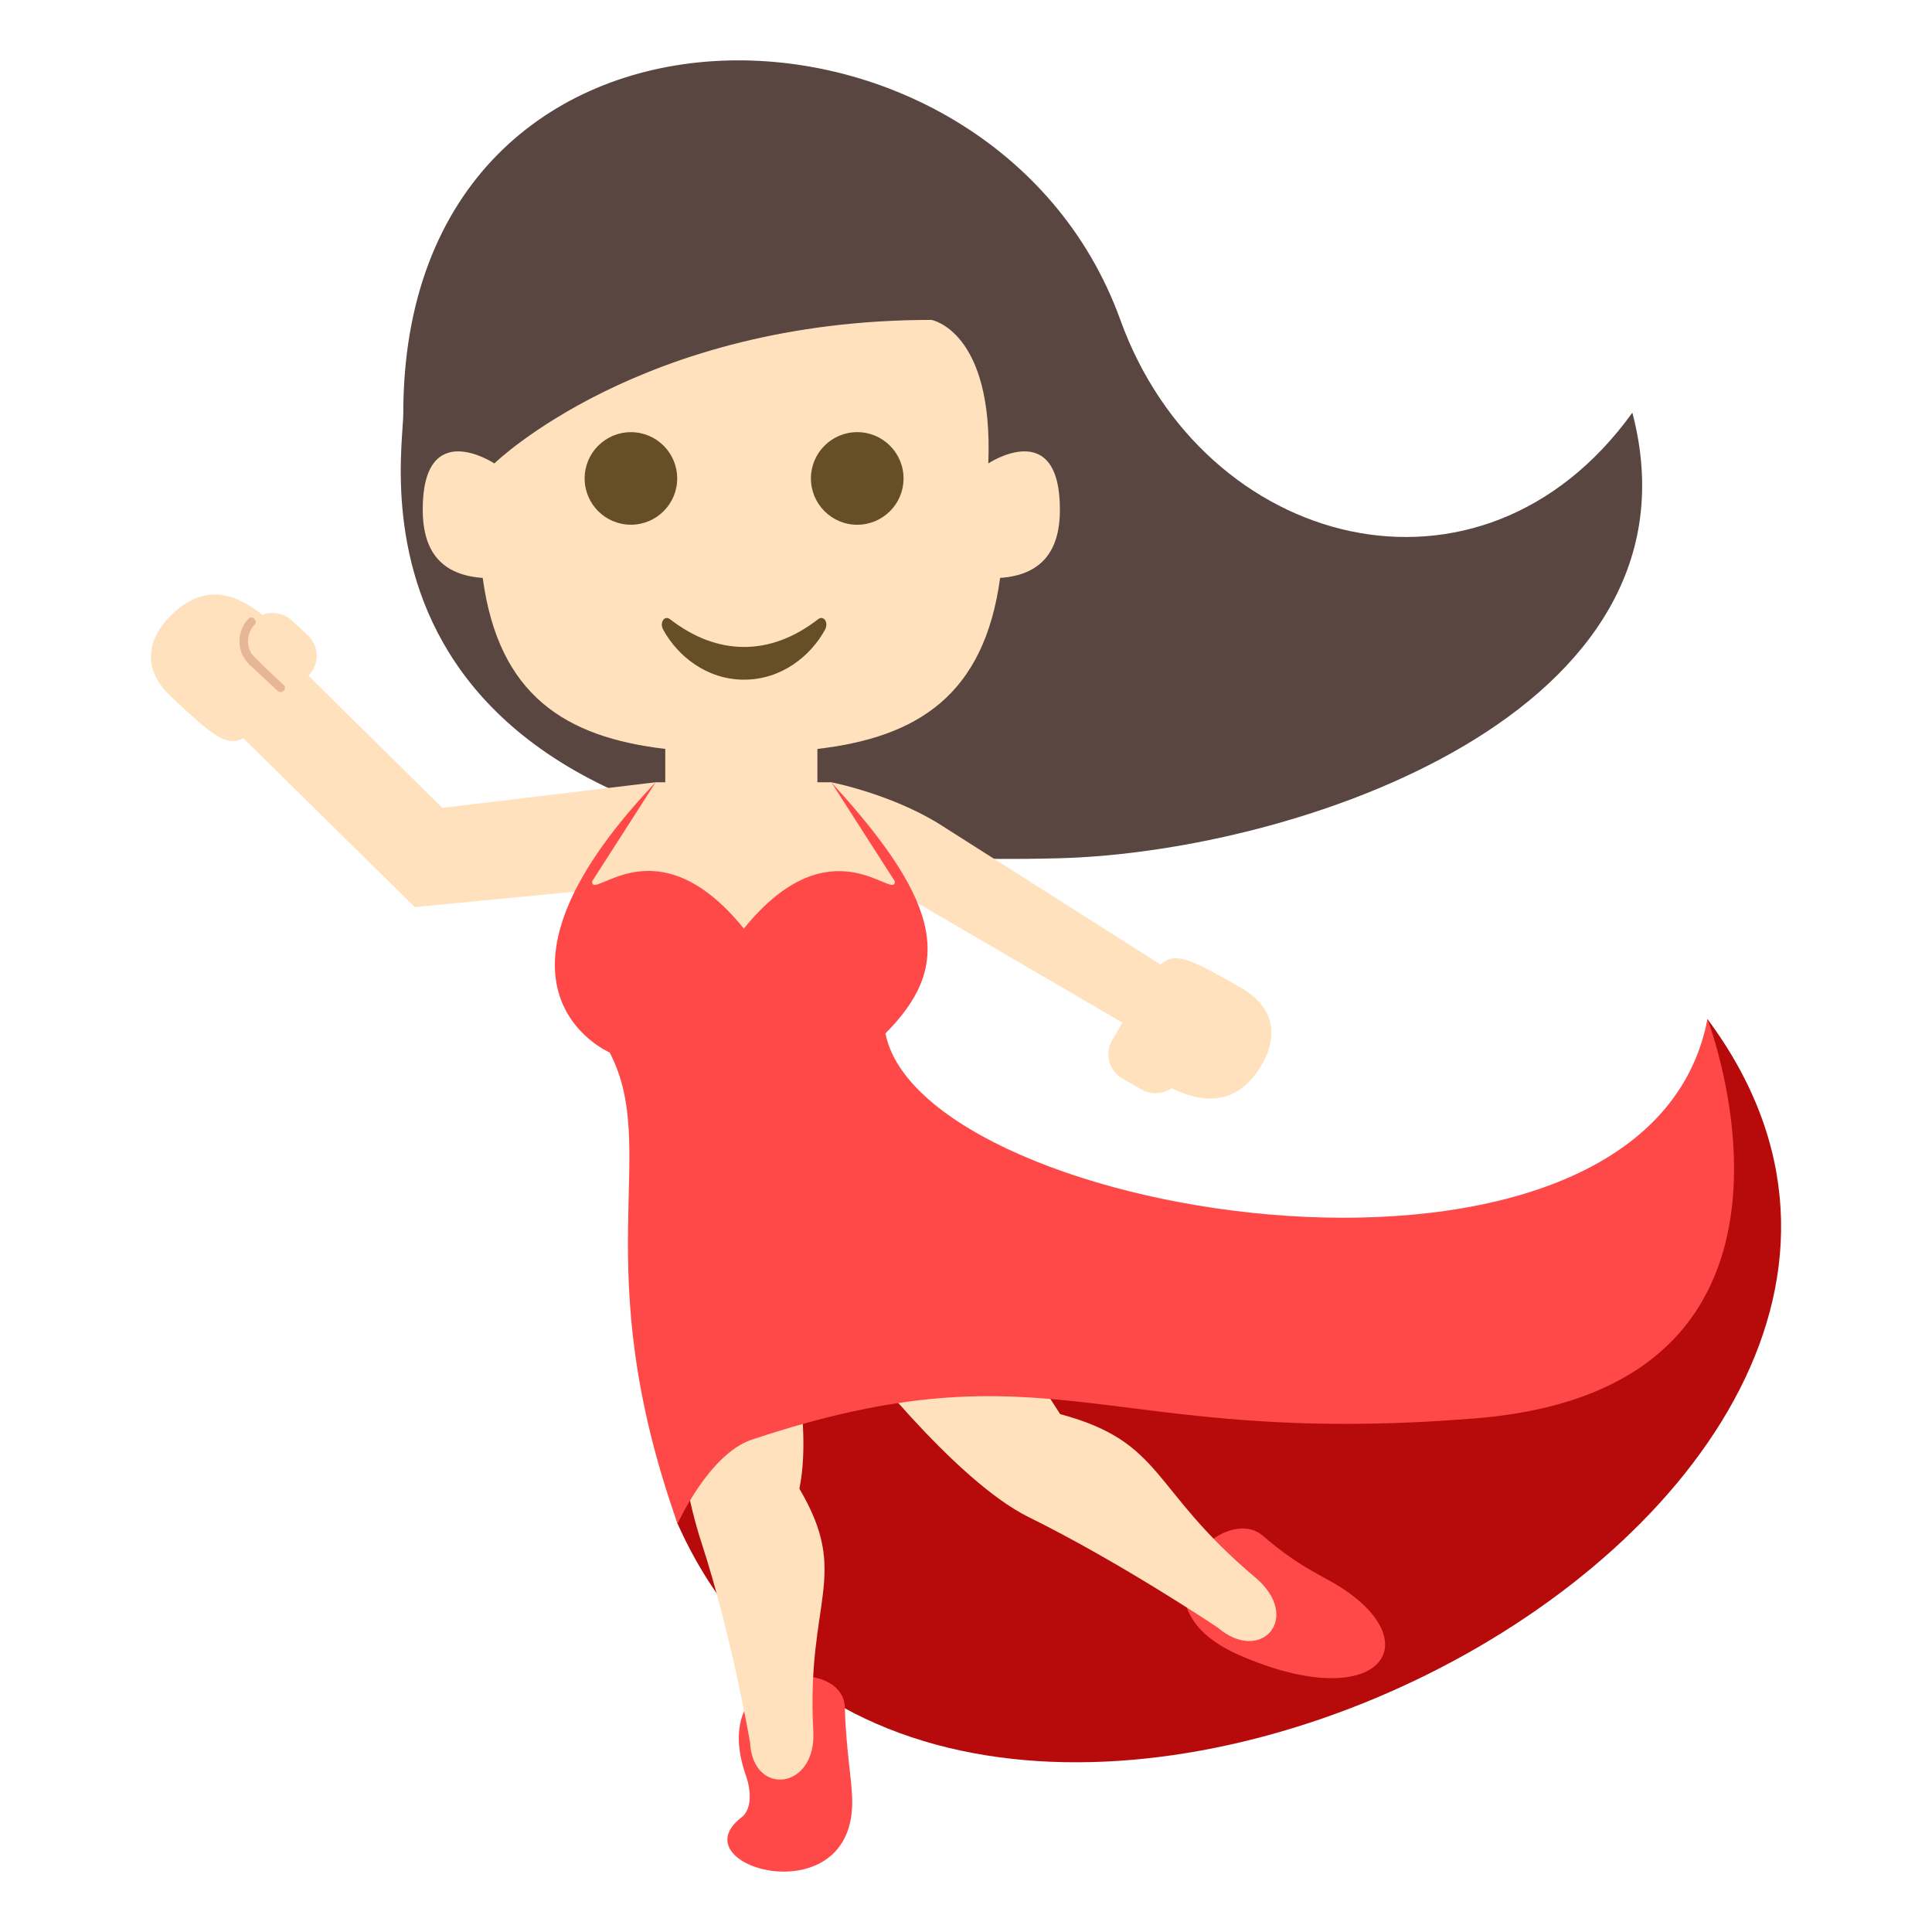 <svg xmlns="http://www.w3.org/2000/svg" width="64" height="64" viewBox="0 0 64 64"><path fill="#B70B0B" d="M56.563 33.76c-1.51 12.309-26.187 10.92-27.429 4.697-9.231 4.658-6.688 12.018-6.688 12.018 8.481 19.004 46.439-.147 34.117-16.715z"/><path fill="#FF4848" d="M44.314 52.52c3.125 1.924 1.35 4.326-3.264 2.307-3.885-1.705-.582-5.132.787-3.951 1.169 1.008 1.843 1.255 2.477 1.644z"/><path fill="#FFE1BD" d="M41.58 52.253c-3.5-2.942-2.998-4.477-6.461-5.408-3.226-5.079-5.896-6.851-5.896-6.851-1.711 2.375-1.029 4.602-1.029 4.602s3.375 4.421 5.878 5.658c3.078 1.519 6.27 3.664 6.27 3.664 1.439 1.228 2.814-.34 1.238-1.665z"/><path fill="#FF4848" d="M28.229 59.572c.131 3.944-5.819 2.273-3.662.628.342-.263.318-.882.146-1.37-1.314-3.734 3.217-4.008 3.271-2.283.048 1.471.224 2.324.245 3.025z"/><path fill="#FFE1BD" d="M26.942 57.338c-.238-4.355 1.246-5.125-.461-8.023.531-2.574-.703-6.688-.703-6.688-2.53.295-3.959.721-3.959.721s.59 5.227 1.408 7.721c1.004 3.068 1.62 6.654 1.62 6.654.088 1.806 2.205 1.574 2.095-.385z"/><path fill="#594640" d="M37.113 10.597c2.738 7.591 11.938 10.048 16.961 3.073 2.611 9.951-11.139 14.548-18.965 14.76-24.387.656-21.75-13.019-21.75-14.726.001-15.265 19.52-14.844 23.754-3.107z"/><path fill="#FFE1BD" d="M41.098 32.715c-1.613-.921-2.152-1.211-2.656-.763l-7.196-4.573c-1.65-1.068-3.709-1.465-3.709-1.465-1.387 1.367.461 2.605.461 2.605l9.185 5.357-.338.578a.931.931 0 0 0 .346 1.281l.615.35a.957.957 0 0 0 1.008-.035c.854.41 2.098.729 2.979-.773.143-.25.949-1.623-.695-2.562zM14.655 26.762l-4.439-4.379.015-.016a.928.928 0 0 0-.039-1.325l-.516-.481a.961.961 0 0 0-.99-.195c-.734-.592-1.871-1.185-3.076.077-.203.21-1.307 1.364.074 2.651 1.334 1.244 1.796 1.657 2.378 1.362l5.679 5.593 6.43-.62 1.549-3.515-7.065.848z"/><path fill="#FF4848" d="M24.907 47.689c10.022-3.332 11.608.306 23.989-.706 12.379-1.011 7.666-13.224 7.666-13.224-2.027 10.528-25.989 6.697-27.231.475 2.158-2.174 2.002-4.186-1.795-8.32 0 0-1.301 1.195-2.908 1.195-1.608 0-2.909-1.195-2.909-1.195-6.486 6.829-1.523 8.951-1.523 8.951 1.688 3.25-.813 6.977 2.25 15.609 0 .001 1.039-2.311 2.461-2.785z"/><path fill="#FFE1BD" d="M32.739 15.352c.174-4.393-1.884-4.755-1.884-4.755-9.606 0-14.479 4.755-14.479 4.755s-2.373-1.576-2.373 1.53c0 1.187.453 2.157 1.988 2.262.523 3.887 2.731 5.276 6.047 5.665v1.105h-.318l-2.107 3.284c0 .678 2.119-2.03 5.028 1.563 2.896-3.578 5.004-.885 5.004-1.563l-2.107-3.284h-.461V24.81c3.318-.389 5.525-1.778 6.053-5.666 1.528-.104 1.981-1.075 1.981-2.262-.002-3.107-2.372-1.53-2.372-1.53z"/><path fill="#E6B796" d="M9.398 22.69c-.256-.237-1.01-.929-1.088-1.072a.799.799 0 0 1 .121-.921c.125-.133-.076-.33-.199-.199a1.092 1.092 0 0 0-.279.96c.043.24.184.442.359.606.283.261.871.81.885.824.135.125.336-.074.201-.198z"/><g><circle fill="#664E27" cx="20.9" cy="15.849" r="1.533"/><circle fill="#664E27" cx="28.397" cy="15.849" r="1.534"/><path fill="#664E27" d="M27.098 20.514c-1.577 1.227-3.329 1.22-4.899 0-.188-.146-.359.108-.23.344.478.876 1.444 1.657 2.68 1.657 1.236 0 2.203-.781 2.682-1.657.127-.236-.045-.49-.233-.344z"/></g></svg>